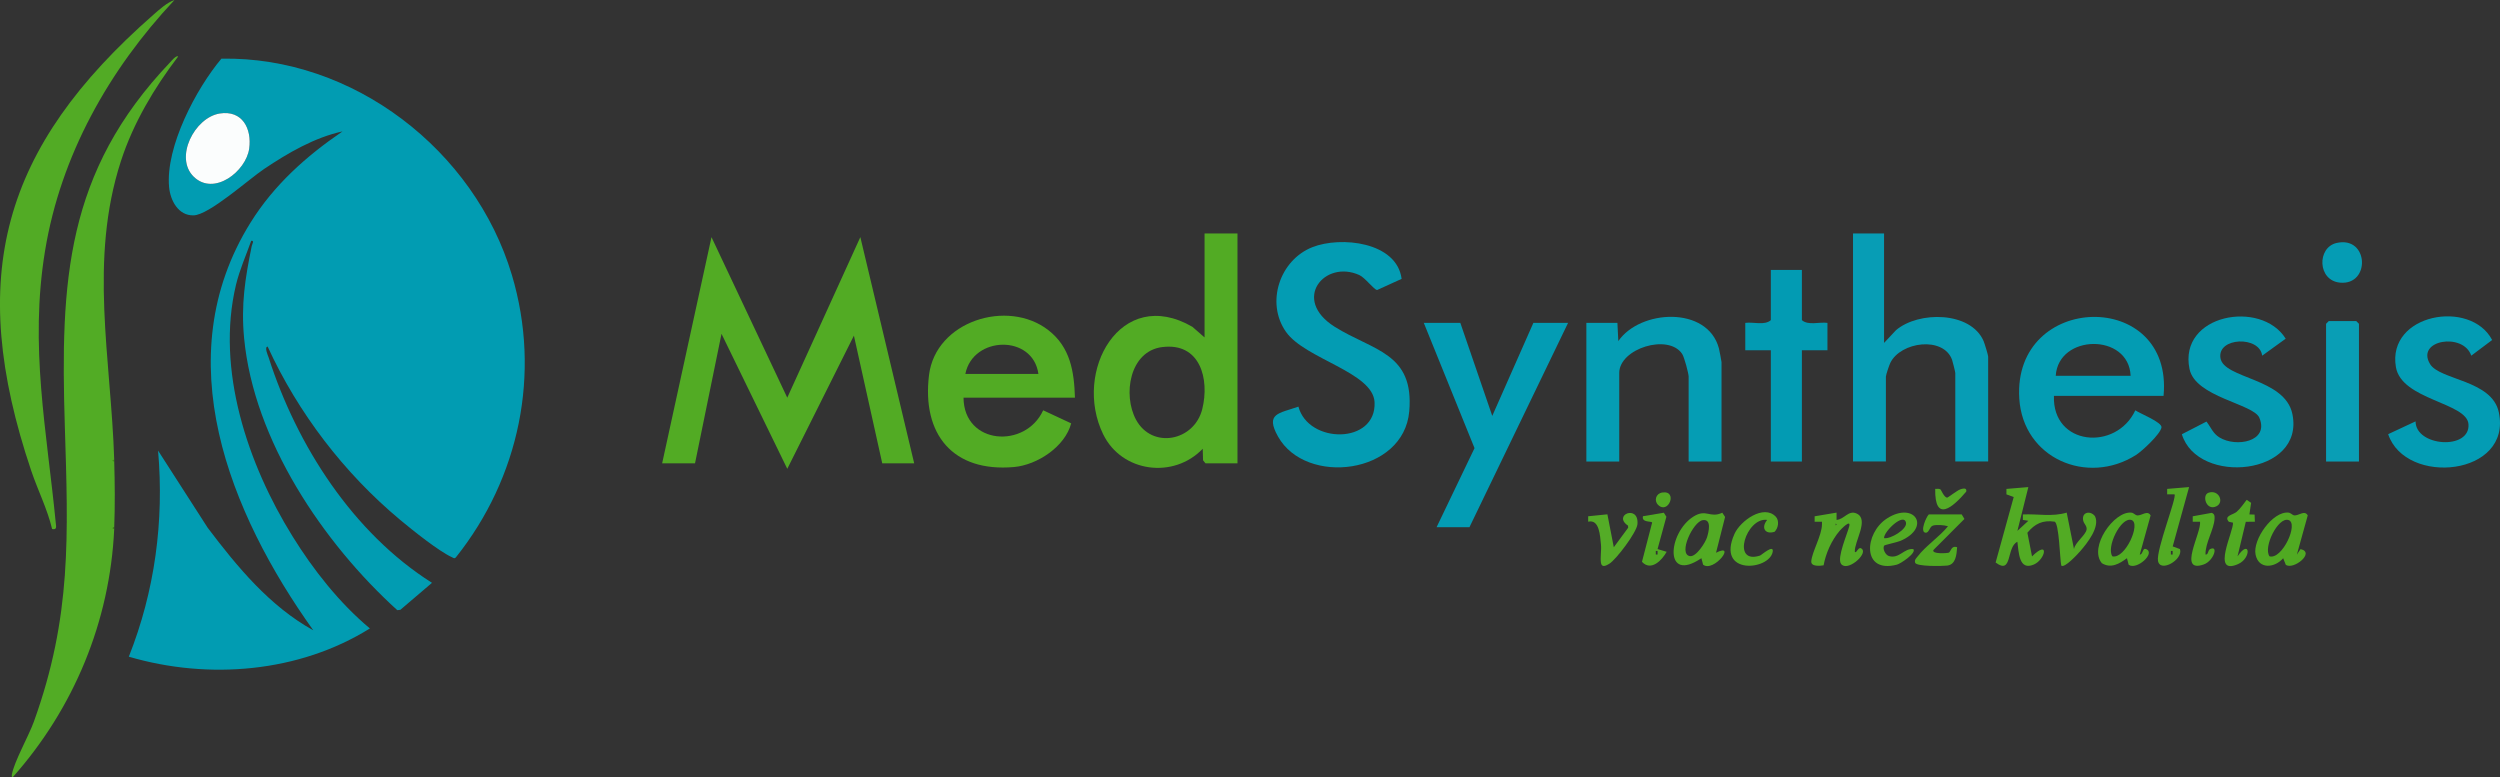 <?xml version="1.0" encoding="UTF-8"?><svg id="Vrstva_2" xmlns="http://www.w3.org/2000/svg" viewBox="0 0 1025.87 318.89"><rect x="0" y="0" width="1025.87" height="318.89" fill="#333333" stroke="none"/><defs><style>.cls-1{fill:#53ac25;}.cls-2{fill:#049cb4;}.cls-3{fill:#039cb3;}.cls-4{fill:#50aa22;}.cls-5{fill:#51ab23;}.cls-6{fill:#029bb3;}.cls-7{fill:#019cb2;}.cls-8{fill:#fbfdfd;}.cls-9{fill:#52ac25;}.cls-10{fill:#54ac27;}.cls-11{fill:#099eb5;}.cls-12{fill:#50ab22;}.cls-13{fill:#3ba009;}.cls-14{fill:#079db5;}.cls-15{fill:#059db4;}.cls-16{fill:#059cb4;}.cls-17{fill:#52ab25;}.cls-18{fill:#52ab24;}.cls-19{fill:#039cb4;}</style></defs><g id="Vrstva_1-2"><path class="cls-7" d="M109.81,142.23c-1.45.15.19,3.74.42,4.45,11.59,36.15,34.62,72,67.04,92.48l-12.98,11.07-1.26.15c-30.42-27.57-58.88-69.74-62.86-111.62-1.31-13.78.41-24.49,3.14-37.85.15-.75,1.2-2.28-.23-2.1-2.11,6-4.76,11.86-6.25,18.09-8.31,34.78,4.87,73.6,23.17,103.11,8.57,13.83,19.27,27.43,31.78,37.87-29.1,18.13-66.23,21.19-98.92,11.59,10.67-26.9,14.54-55.68,12-84.58l20.37,31.68c12.14,16.05,25.47,32.2,43.32,42.07-34.38-48.14-60.27-111.8-25.78-167.25,9.63-15.48,22.83-27.28,37.79-37.48-11.54,2.51-22.43,8.88-32.16,15.4-6.3,4.23-22.61,18.89-28.95,19.06s-9.58-6.19-10.07-11.65c-1.49-16.47,11.06-40.26,21.47-52.65,54.07-1,103.91,37.56,119.21,88.8,12.04,40.34,3.08,83.18-23.01,115.86-.55.62-.93.23-1.49-.03-5.49-2.47-16.41-11.25-21.36-15.38-23.04-19.22-41.87-43.87-54.37-71.09ZM90.14,46.58c-10.33,1.66-18.74,18.13-10.62,25.97,8.32,8.03,21.45-2.22,22.73-11.61,1.12-8.23-2.88-15.84-12.12-14.36Z"/><path class="cls-9" d="M46.87,217.08c-1.77,37.95-16.53,73.55-41.6,101.8-.57.11-.46-.69-.38-1.12.9-5.17,6.91-15.78,9.03-21.68,15.55-43.13,14.06-76.53,12.68-121.27-1.83-59.37.31-104.19,43.25-149.28.46-.49,2.51-3,3.25-2.33-9.79,12.83-18.41,27.31-23.45,42.82-13.25,40.8-4.1,81.12-2.78,122.61l-.73.37.73.37c.26,8.65.35,18.32,0,26.95l-.73.37.73.37Z"/><polygon class="cls-18" points="271.71 190.13 291.96 97.31 323.05 163.19 353.04 97.3 375.14 190.13 362.03 190.13 350.4 137.73 323.06 192.38 296.07 136.98 285.2 190.13 271.71 190.13"/><path class="cls-18" d="M507.8,95.81v94.32h-13.12l-1.01-1.24-.13-4.75c-11.92,12.49-33.22,9.77-40.87-5.96-12.5-25.69,7.15-61.16,36.62-44.07l5,4.36v-42.67h13.49ZM476.89,142.42c-13.42,1.72-16.21,19.64-10.73,29.79,6.6,12.21,23.91,8.85,27.19-4.36,3.06-12.32-.84-27.43-16.46-25.42Z"/><path class="cls-17" d="M71.6,0C44.73,28.64,24.88,63.8,18.47,103.01s.7,73.57,4.4,111.46c.15,1.57.6,3.06-1.49,2.61-1.92-8.16-5.89-15.95-8.59-23.99C-14.04,113.44.7,60.58,63,6c2.42-2.12,5.58-5,8.6-6Z"/><path class="cls-3" d="M575.16,114.43l-10.05,4.57c-1.25-.02-4.89-5.04-7.31-6.13-14.22-6.46-27.99,10.02-10.05,21.26,15.74,9.86,32.64,10.59,30.53,34.69-2.27,25.87-42.46,30.71-53.85,10.31-5.33-9.55.3-9.43,8.37-12.27,4.13,15.44,32.06,15.49,31.25-1.8-.58-12.34-28.5-17.71-36.35-28.88-8.41-11.95-2.59-29.45,10.83-34.75,11.67-4.6,34.65-2.2,36.62,12.99Z"/><path class="cls-14" d="M773.12,95.81v44.91l4.89-5.22c9.24-7.91,30.67-7.8,35.96,4.47.4.94,1.87,5.74,1.87,6.36v43.04h-13.49v-36.31c0-.39-1.07-4.72-1.32-5.42-3.58-9.77-21.08-7.45-25.34,1.25-.45.93-1.82,4.97-1.82,5.66v34.81h-13.49v-93.57h12.74Z"/><path class="cls-18" d="M441.1,163.18h-45.72c.12,19.38,25.39,21.1,32.69,5.18l11.48,5.36c-2.45,9.49-13.83,17.09-23.53,17.93-25.02,2.17-37.77-13.45-34.8-37.75,2.71-22.13,32.27-31.42,48.99-18.41,8.97,6.98,10.56,16.88,10.89,27.68ZM426.11,153.45c-2.23-16.31-26.89-15.68-29.98,0h29.98Z"/><path class="cls-3" d="M887.8,162.43h-44.97c-.76,20.5,25.51,22.82,33.4,5.94,1.81,1.29,11.07,4.9,10.73,7.02-.43,2.71-7.86,9.66-10.46,11.31-19.96,12.67-46.35,1.44-47.89-23.15-2.75-43.77,63.36-45.2,59.2-1.11ZM874.3,154.2c-.76-17.62-29.67-17.19-30.73,0h30.73Z"/><path class="cls-15" d="M706.42,189.38h-13.49v-34.81c0-1.33-1.8-8.05-2.65-9.33-5.61-8.48-25.83-2.26-25.83,7.83v36.31h-13.49v-56.89h12.74l.37,7.48c8.96-13.02,36.61-14.49,41.27,2.95.19.71,1.08,5.31,1.08,5.66v40.8Z"/><polygon class="cls-19" points="599.24 132.49 612.35 170.67 629.22 132.49 643.46 132.49 602.99 216.33 589.5 216.33 605.07 183.89 584.25 132.49 599.24 132.49"/><path class="cls-19" d="M979.98,178.16l11.24-5.25c.03,10.37,22.47,11.92,21.72,1.17-.62-8.93-27.47-9.93-29.78-23.43-3.75-21.91,30.64-28.05,39.49-11.13l-8.57,6.43c-3.25-9.67-22.91-6.46-16.91,3.44,4.02,6.62,25.36,6.51,28.2,19.74,5.63,26.22-38.23,30.46-45.39,9.04Z"/><path class="cls-2" d="M928.28,145.96c-1-8.25-18.47-7.62-17.12.97,1.34,8.52,26.43,8.15,29.51,22.94,5.26,25.25-38.86,29.54-45.35,8.32l10.1-5.2c1.87,2.39,2.58,4.83,5.36,6.53,6.77,4.15,20.5,1.75,16.34-8.09-2.43-5.75-26.29-8.44-28.66-20.02-4.6-22.46,29.4-28.62,39.47-12.43l-9.66,6.98Z"/><path class="cls-6" d="M739.4,110.78v20.59c2.6,2.29,7.16.66,10.49,1.12v11.23h-10.49v45.66h-12.74v-45.66h-10.49v-11.23c3.33-.47,7.9,1.17,10.49-1.12v-20.59h12.74Z"/><polygon class="cls-11" points="967.99 189.38 954.5 189.38 954.5 132.87 955.62 131.74 966.87 131.74 967.99 132.87 967.99 189.38"/><path class="cls-18" d="M832.33,199.87l-4.49,17.96,4.49-4.12-2.25-.37v-2.24c6.21-.29,11.95,1.05,17.99-.75l2.99,14.97c.38-2.67,4.85-5.78,5.17-8.03.21-1.5-1.09-2.3-1.38-3.64-.78-3.53,2.97-4.31,4.84-1.8,2.11,4.36-3.19,11.02-5.98,14.23-1.09,1.25-6.61,7.28-7.88,5.98-.55-2.59-.88-17.56-2.75-18-4.87-.72-8.08.86-11.14,4.54l1.9,9.71c7.28-7.16,5.51,1.3.73,3.35-6.1,2.62-6.15-4.92-6.74-9.34-4.62,2.19-1.92,13.77-8.92,8.5l7.42-26.86-2.99-1.1v-2.24s9-.75,9-.75Z"/><path class="cls-1" d="M753.63,210.34v3c3.16-.2,4.85-4.14,8.22-2.62,5.31,2.38-.99,11.48-.73,15.72.78.92,1.43-2.74,3-1.11,2.18,2.26-6.23,9.49-8.66,6.03-1.75-2.49,2.63-12.34,3.38-15.44s-3.55,1.42-4.02,1.98c-3.26,3.88-5.59,9.09-6.51,14.08-1.42.23-5.21.63-5.06-1.64.24-3.74,4.35-10.66,4.39-15.13,0-.38,0-.75,0-1.11h-3.01s0-2.24,0-2.24l8.99-1.51ZM753.26,214.84v.75c.49-.25.49-.5,0-.75Z"/><path class="cls-18" d="M704.18,226.81c8.59-4.33-.88,8.23-5.31,4.92l-.7-2.68c-15.58,10.56-13.74-10.54-3.24-17.09,5.31-3.31,6.64.83,11.81-1.56l1.15,1.73-3.71,14.67ZM698.71,213.45c-3.97.62-10.18,13.84-5.3,14.75,2.58.48,6.38-5.53,7.06-7.7.63-2.02,2.1-7.65-1.76-7.05Z"/><path class="cls-12" d="M878.06,227.56c1.41-.02,1.01-2.89,2.6-2.24,4.06,1.66-3.98,8.83-7.17,6.42l-.7-2.68c-3.11,2.28-6.54,4.34-10.29,2.05-5.53-6.56,5.04-21.54,12.13-20.75.9.1,1.66,1.07,2.3,1.14,1.9.21,4.26-2.33,5.58,0l-4.46,16.06ZM866.82,228.3c5.28,1.19,11.9-13.7,7.78-14.93-4.33-1.29-10.4,11.23-7.78,14.93Z"/><path class="cls-4" d="M942.52,227.56l1.51-2.24c6.22,1.38-3.02,8.75-6.07,6.42l-1.06-2.68c-3.46,4.01-10.06,4.71-11.33-1.47-1.28-6.19,7.09-17.95,13.53-17.24.9.1,1.66,1.07,2.3,1.14,1.9.21,4.26-2.33,5.58,0l-4.46,16.06ZM931.3,228.29c5.19,1.46,12.12-13.61,7.75-14.91-4.31-1.28-10.44,11.24-7.75,14.91Z"/><path class="cls-18" d="M773.18,223.88c-.8,1.15.43,3.87,1.98,4.31,4.24,1.21,6.19-3.33,9.95-2.87,1.48,1.49-5.08,5.95-6.72,6.38-14.51,3.81-13.45-12.97-4.02-18.99,11.22-7.17,18.3,3.69,5.49,9.23-1.29.56-6.48,1.65-6.68,1.94ZM773.12,220.82c2.59.52,9.56-3.66,9-6.34-.91-4.3-9.22,3.72-9,6.34Z"/><path class="cls-16" d="M958.78,99.71c13.28-3.05,14.07,17.46,1.44,16.27-9.32-.87-9.47-14.42-1.44-16.27Z"/><path class="cls-4" d="M804.98,211.09l1.12,1.86-12.73,12.75c-.74,1.77,5.57,1.3,6.21,1.13.97-.26.99-3.18,3.52-2.26-.21,2.99-.51,7.11-4.08,7.52-1.99.23-12.67.45-13.15-1.19-.36-1.22.48-1.83,1.09-2.63,3.14-4.17,9.01-8.1,12.4-12.32-1.53-.5-4.83-.74-6.25-.25s-1.52,3.21-3.11,2.87c-2.21-.47.47-6.55,1.49-7.48h13.49Z"/><path class="cls-18" d="M898.29,199.87l-6.73,24.35,2.99,1.1c1.43,4.25-8.09,9.86-9.02,4.85-.82-4.46,7.86-26.28,6.77-27.31h-3.01s0-2.24,0-2.24l9-.75ZM891.54,227.56v-1.49h-.73v1.49h.73Z"/><path class="cls-9" d="M728.7,212.03c1.52,1.61,1.04,4.72-.53,6.2-3.94,1.22-5.6-1.73-3.01-4.88-8.52-1.28-14.97,18.54-2.95,14.63.62-.2,5.82-4.89,5.21-1.53-1.38,7.65-23.38,9.74-15.66-7.4,2.39-5.31,11.97-12.27,16.94-7.02Z"/><path class="cls-10" d="M662.21,224.57l5.9-8.01-.04-.85c-6.55-4.4,4.59-8.86,3.85-.59-.3,3.34-8.72,14.48-11.55,16.22-1.32.81-3.09,1.71-3.42-.39-.35-2.26.25-5.09,0-7.5-.37-3.55-.59-10.5-5.24-9.37v-2.23s7.88-.8,7.88-.8l2.63,13.52Z"/><path class="cls-5" d="M923.02,211.09l2.15.07.11,2.92-3.72.04-3.4,14.19c5.12-7.53,5.9.69.19,3.18-11.22,4.88-1.62-13.79-2.05-17.01l-1.71-.38c-2.19-2.51,1.8-2.82,3.23-4.09,1.63-1.44,2.76-3.22,4.1-4.9l1.82,1.22-.7,4.77Z"/><path class="cls-5" d="M905.04,227.56c1.22.15.86-1.75,1.87-2.24,3.61-1.76,1.46,4.91-2.66,6.32-10.75,3.7-.87-12.96-1.46-17.55h-3.01s0-2.23,0-2.23l7.81-1.42c1.19.52,1.2,1.28,1.15,2.42-.18,4.3-3.88,10.03-3.71,14.69Z"/><path class="cls-5" d="M680.18,225.31l3.73,1.12c-1.93,3.49-6.42,8.13-10.13,4.11l4.17-16.08c-.02-.7-4.46.11-3.76-2.63l8.57-1.44,1.04,1.66-3.62,13.25ZM680.18,227.56v-1.49h-.73v1.49h.73Z"/><path class="cls-10" d="M796.21,200.79c.37.22,1.43,3.18,2.76,3.43.36,0,4.19-3,5.44-3.42.93-.32,2.81-.84,2.43.93-5.6,6.58-12.98,12.89-12.73-1.11.69.05,1.45-.2,2.1.17Z"/><path class="cls-17" d="M906.26,202.19c4.23-1.42,6.57,3.89,3.27,5.55-4.21,2.12-6.13-4.59-3.27-5.55Z"/><path class="cls-18" d="M680.38,207.16c-1.77-1.76-.84-4.67,1.72-5.06,6.57-.99,2.51,9.26-1.72,5.06Z"/><path class="cls-13" d="M46.87,217.08l-.73-.37.73-.37c-.01.25.01.5,0,.75Z"/><path class="cls-13" d="M46.87,189.38l-.73-.37.73-.37c0,.25,0,.5,0,.75Z"/><path class="cls-8" d="M90.14,46.58c9.24-1.48,13.24,6.14,12.12,14.36-1.28,9.38-14.41,19.64-22.73,11.61-8.12-7.84.29-24.31,10.62-25.97Z"/></g></svg>